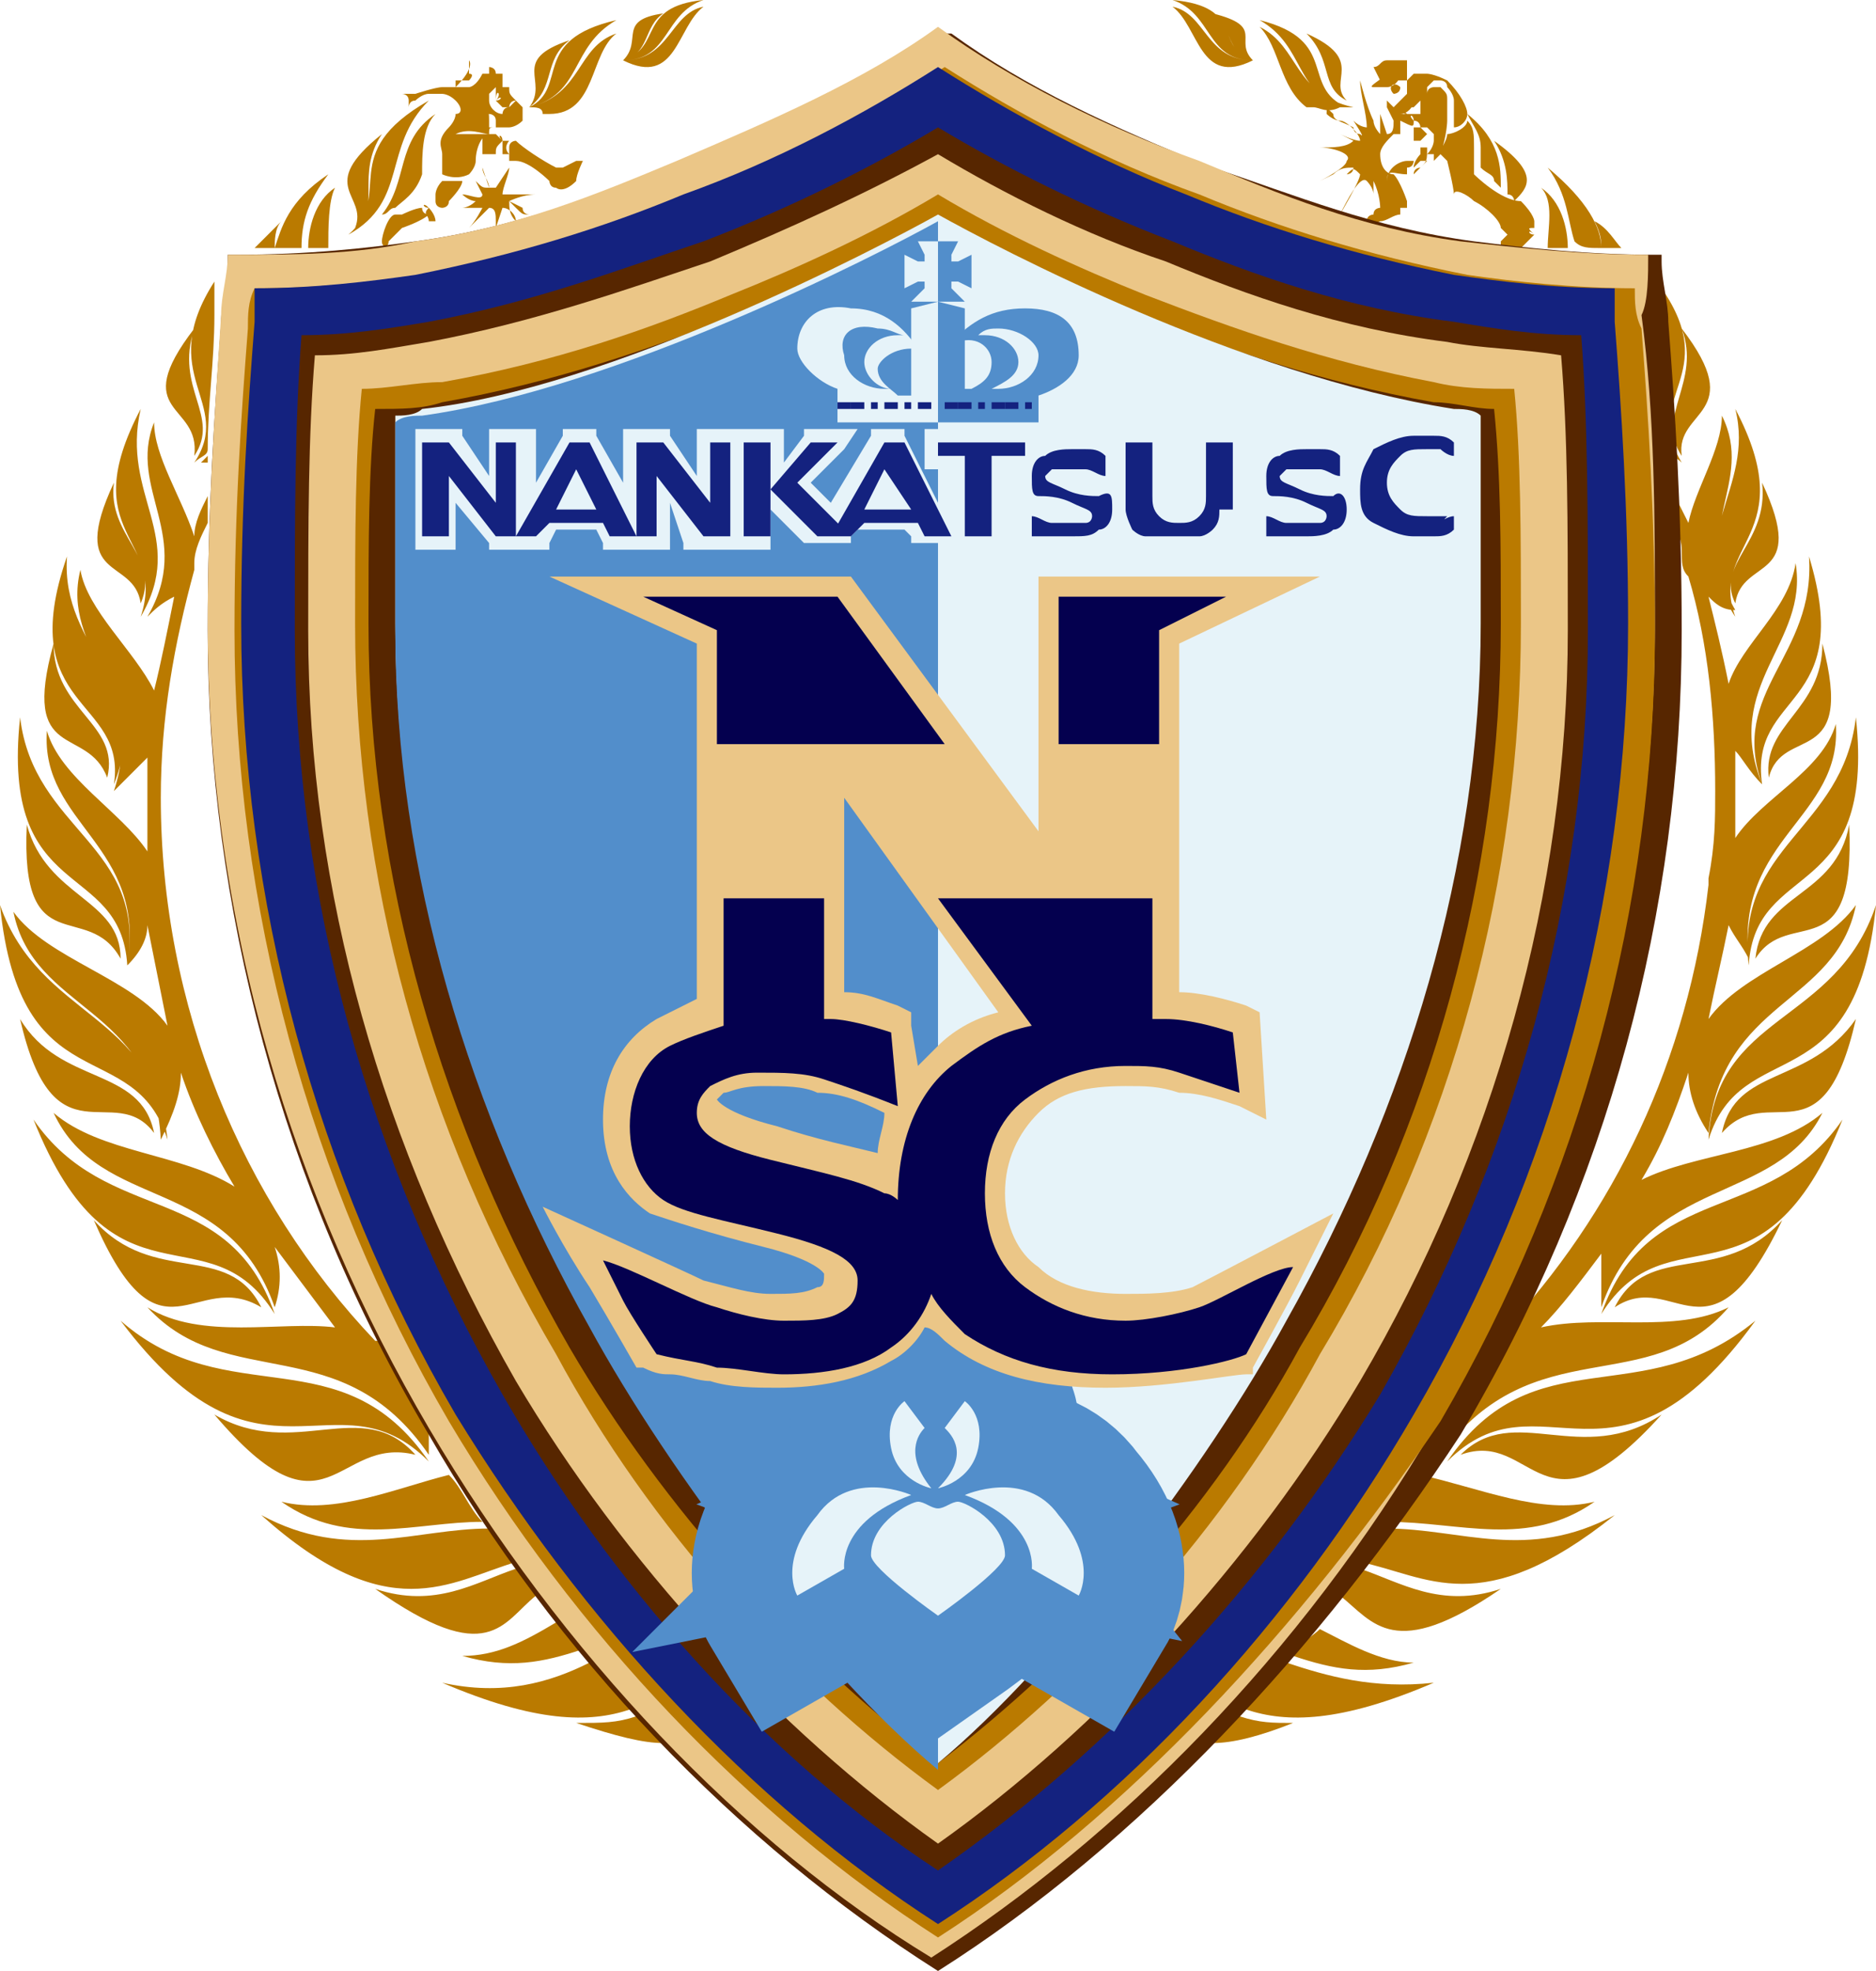 <?xml version="1.0" encoding="utf-8"?>
<!-- Generator: Adobe Illustrator 27.5.0, SVG Export Plug-In . SVG Version: 6.00 Build 0)  -->
<svg version="1.1" id="レイヤー_1" xmlns="http://www.w3.org/2000/svg" xmlns:xlink="http://www.w3.org/1999/xlink" x="0px"
	 y="0px" viewBox="0 0 28 29.4" style="enable-background:new 0 0 28 29.4;" xml:space="preserve">
<style type="text/css">
	.st0{fill:#BA7A00;}
	.st1{fill-rule:evenodd;clip-rule:evenodd;fill:#572600;}
	.st2{fill-rule:evenodd;clip-rule:evenodd;fill:#EBC687;}
	.st3{fill-rule:evenodd;clip-rule:evenodd;fill:#BA7A00;}
	.st4{fill-rule:evenodd;clip-rule:evenodd;fill:#14227F;}
	.st5{fill-rule:evenodd;clip-rule:evenodd;fill:#E6F3F9;}
	.st6{fill-rule:evenodd;clip-rule:evenodd;fill:#528ECB;}
	.st7{fill:#528ECB;stroke:#528ECB;stroke-width:3;}
	.st8{fill:#E6F3F9;}
	.st9{fill:#EBC687;}
	.st10{fill:#04004F;}
	.st11{fill:none;}
	.st12{fill:#14227F;}
</style>
<g>
	<path class="st0" d="M19.3,24.7c0.6,0.2,1.1,0.3,1.8,0.1c-0.5,0-1-0.3-1.4-0.5C19.6,24.4,19.4,24.5,19.3,24.7z M22.1,2.5
		C22.1,2.5,22.1,2.5,22.1,2.5c0.1,0.1,0.2,0.1,0.2,0.2c0,0,0.1,0.1,0.1,0.1c0-0.3,0-0.7-0.5-1.1C22,1.9,22.1,2,22.1,2.2
		C22.1,2.3,22.1,2.4,22.1,2.5z M23.9,3.7c0-0.3-0.2-0.7-0.8-1.2c0.3,0.4,0.3,0.8,0.4,1.1C23.6,3.7,23.7,3.7,23.9,3.7z M22.6,3
		C22.7,3,22.7,3,22.6,3c0.2-0.2,0.4-0.4-0.3-0.9c0.2,0.3,0.2,0.6,0.2,0.8C22.6,2.9,22.6,3,22.6,3z M24.9,6.7c0,0.1,0.1,0.1,0.2,0.2
		c-0.6-1,0.6-1.3-0.3-2.6c0,0.2,0,0.3,0,0.5C24.8,5.4,24.9,6,24.9,6.7z M23.8,22.4c-0.8,0.2-1.7-0.2-2.6-0.4
		c-0.1,0.2-0.3,0.5-0.5,0.7C21.8,22.7,22.8,23.1,23.8,22.4z M25.1,6.8c-0.1-0.7,1-0.6,0-1.9C25.4,5.7,24.7,6.2,25.1,6.8z M24.2,3.7
		c-0.1-0.1-0.2-0.3-0.4-0.4c0.1,0.2,0.1,0.3,0.1,0.4C24,3.7,24.1,3.7,24.2,3.7z M23.1,3.7c0.1,0,0.2,0,0.3,0c0-0.3-0.1-0.7-0.4-0.9
		C23.2,3,23.1,3.4,23.1,3.7z M9.3,0.9C10,0.9,9.9,0.2,10.5,0C9.5,0.1,9.9,0.7,9.3,0.9z M8.5,0.6c-0.9,0.3-0.3,0.6-0.6,1
		C8.3,1.3,8.1,0.9,8.5,0.6z M20.1,1.5c-0.3-0.3,0.3-0.6-0.6-1C19.9,0.9,19.7,1.3,20.1,1.5z M9.2,0.3c-1.3,0.3-0.7,1-1.3,1.3
		C8.7,1.4,8.5,0.7,9.2,0.3z M18.7,0.9c-0.6-0.2-0.1-0.8-1.2-0.9C18.1,0.2,18,0.9,18.7,0.9z M20.1,1.6c-0.7-0.3-0.1-1-1.3-1.3
		C19.5,0.7,19.3,1.4,20.1,1.6z M18.7,0.9c-0.3-0.3,0.2-0.5-0.6-0.7C18.4,0.4,18.3,0.8,18.7,0.9z M9.9,0.2C9.2,0.3,9.6,0.6,9.3,0.9
		C9.7,0.8,9.6,0.4,9.9,0.2z M25.9,9C26,8.3,27,8.7,26.3,7.2C26.4,8.1,25.6,8.4,25.9,9z M26.4,11.6c0.2-0.8,1.3-0.1,0.8-2
		C27.2,10.6,26.3,10.8,26.4,11.6z M26.3,11.7c-0.2-1.4,1.4-1.1,0.7-3.4C27.1,9.8,25.8,10.3,26.3,11.7z M6.9,24.7
		c0.7,0.2,1.2,0.1,1.8-0.1c-0.1-0.1-0.2-0.3-0.4-0.4C7.8,24.5,7.4,24.7,6.9,24.7z M26.2,14.3c0.5-0.8,1.5,0.2,1.4-2
		C27.4,13.4,26.3,13.3,26.2,14.3z M25.8,19.5c-0.8,0.4-1.9,0.1-2.8,0.3c0.3-0.3,0.6-0.7,0.9-1.1c0,0.2,0,0.5,0,0.8
		c0.7-2,2.6-1.5,3.3-2.9c-0.7,0.6-1.9,0.6-2.7,1c0.3-0.5,0.5-1,0.7-1.6c0,0.3,0.1,0.6,0.3,0.9c0.2-2,1.9-1.9,2.2-3.4
		c-0.5,0.7-1.7,1-2.2,1.7c0.1-0.5,0.2-0.9,0.3-1.4c0.1,0.2,0.2,0.3,0.3,0.5c-0.2-1.8,1.4-2.1,1.3-3.5c-0.2,0.7-1.1,1.1-1.5,1.7
		c0-0.2,0-0.4,0-0.6c0-0.2,0-0.5,0-0.7c0.1,0.1,0.2,0.3,0.4,0.5c-0.6-1.5,0.7-2.1,0.5-3.3c-0.1,0.7-0.8,1.2-1,1.8
		c-0.1-0.5-0.2-0.9-0.3-1.3c0.1,0.1,0.2,0.2,0.4,0.2c-0.7-1.2,0.3-1.9-0.2-2.9c0,0.5-0.4,1.1-0.5,1.6c-0.1-0.2-0.2-0.4-0.3-0.6
		c0,0.1,0,0.3,0,0.4C25,7.9,25.1,8,25.1,8.2c0,0.2,0,0.3,0.1,0.4c0.3,1,0.4,2.1,0.4,3.2c0,0.4,0,0.8-0.1,1.3c0,0,0,0.1,0,0.1
		c-0.3,2.6-1.4,4.9-3.1,6.7c-0.1,0-0.1,0.1-0.2,0.1c-0.2,0.4-0.5,0.9-0.7,1.3c0,0,0,0.1,0,0.1c0,0.1,0,0.2,0,0.3
		C22.9,19.8,24.6,20.9,25.8,19.5z M26.1,14.4c0.1-1.6,1.9-0.9,1.6-3.7C27.5,12.4,25.9,12.6,26.1,14.4z M25.5,17
		c0.5-1.6,2.2-0.5,2.5-3.5C27.4,15.3,25.6,15.1,25.5,17z M25.9,9.2c-0.4-1.1,1-1.2,0-3.1C26.2,7.3,25.1,8,25.9,9.2z M18.7,0.9
		C18,0.9,18,0.2,17.5,0.1C17.9,0.4,17.9,1.3,18.7,0.9z M25,6.9c-0.1-0.1-0.1-0.1-0.1-0.2c0,0,0,0.1,0,0.1C24.9,6.9,25,6.9,25,6.9z
		 M4.2,22.4c1,0.7,2,0.3,3,0.3c-0.2-0.2-0.3-0.5-0.5-0.7C5.9,22.2,5,22.6,4.2,22.4z M9.3,0.9c0.8,0.4,0.8-0.5,1.2-0.8
		C10,0.2,10,0.9,9.3,0.9z M7.9,1.6c0.1,0,0.2,0,0.2,0.1c0,0,0,0,0,0c0,0,0,0,0.1,0c0,0,0,0,0,0c0,0,0,0,0,0c0.7,0,0.6-0.9,1-1.2
		C8.6,0.7,8.7,1.4,7.9,1.6z M18.8,0.4c0.3,0.3,0.3,0.9,0.7,1.2c0,0,0,0,0.1,0c0.1,0,0.2,0.1,0.4,0c0,0,0,0,0,0c0,0,0,0,0,0
		c0,0,0,0,0.1,0c0,0,0,0,0,0c0,0,0.1,0,0.1,0C19.3,1.4,19.4,0.7,18.8,0.4z M3.1,6.8C3.1,6.8,3,6.9,3,6.9c0,0,0.1,0,0.1,0
		C3.1,6.9,3.1,6.8,3.1,6.8z M2.1,9.2c0.7-1.2-0.3-1.8,0-3.1C1.1,8,2.5,8,2.1,9.2z M8.6,25.7C9.2,25.9,9.6,26,9.9,26
		c-0.1-0.1-0.3-0.3-0.4-0.4C9.2,25.7,9,25.7,8.6,25.7z M8.8,24.8c-0.6,0.3-1.3,0.5-2.2,0.3c1.4,0.6,2.2,0.6,2.8,0.4
		C9.2,25.2,9,25,8.8,24.8z M18.5,25.6c-0.1,0.1-0.3,0.3-0.4,0.4c0.3,0,0.7-0.1,1.2-0.3C19,25.7,18.8,25.7,18.5,25.6z M8,23.8
		c-0.1-0.1-0.2-0.3-0.3-0.4c-0.6,0.2-1.2,0.6-2.1,0.3C7.3,24.9,7.5,24.2,8,23.8z M19.2,24.8c-0.2,0.2-0.4,0.4-0.6,0.7
		c0.6,0.2,1.4,0.2,2.8-0.4C20.5,25.2,19.8,25,19.2,24.8z M6.4,21.8c-1.3-1.9-3-0.7-4.6-2.1C3.9,22.5,5,20.4,6.4,21.8z M7.7,23.3
		c-0.1-0.2-0.2-0.3-0.4-0.5c-1.1,0-2.1,0.5-3.4-0.2C5.8,24.3,6.7,23.6,7.7,23.3z M6.2,21.7c-0.8-0.9-1.8,0.1-3-0.6
		C4.9,23.1,5,21.4,6.2,21.7z M25.7,16.9c0.7-0.8,1.5,0.5,2-1.7C27,16.2,25.9,15.9,25.7,16.9z M24.1,19.5c0.9-0.6,1.4,1,2.5-1.3
		C25.7,19.2,24.6,18.5,24.1,19.5z M23.9,19.6c1-1.6,2.4,0.1,3.6-2.9C26.4,18.3,24.6,17.6,23.9,19.6z M20.3,23.4
		c-0.1,0.1-0.2,0.3-0.3,0.4c0.5,0.4,0.8,1,2.4-0.1C21.5,24,20.9,23.6,20.3,23.4z M3.9,19.5c-0.5-1-1.6-0.3-2.5-1.3
		C2.4,20.5,2.9,18.9,3.9,19.5z M5.7,3.2c0.1,0,0.1-0.1,0.2-0.1c0,0,0,0,0,0c0,0,0,0,0,0C6,3,6.2,2.9,6.3,2.6l0,0
		c0-0.3,0-0.7,0.2-0.9C5.9,2.1,6.1,2.7,5.7,3.2z M21.8,21.7c1.1-0.4,1.2,1.4,3-0.6C23.6,21.9,22.6,20.9,21.8,21.7z M21.6,21.8
		c1.4-1.4,2.5,0.8,4.6-2.1C24.5,21.1,22.9,19.9,21.6,21.8z M20.7,22.8c-0.1,0.2-0.2,0.3-0.4,0.5c1,0.2,1.8,0.9,3.8-0.7
		C22.8,23.3,21.8,22.8,20.7,22.8z M4.2,3.3C4,3.5,3.9,3.6,3.8,3.7c0.1,0,0.2,0,0.3,0C4.1,3.6,4.1,3.4,4.2,3.3z M2.9,6.9
		C3,6.8,3.1,6.8,3.1,6.7c0-0.7,0.1-1.3,0.1-2c0-0.2,0-0.3,0-0.5C2.3,5.6,3.5,6,2.9,6.9z M2.1,9c0.3-0.7-0.5-1-0.4-1.8
		C1,8.7,2,8.3,2.1,9z M2.9,6.8c0.4-0.6-0.3-1,0-1.9C1.9,6.2,3,6,2.9,6.8z M4.1,19.6c-0.7-2-2.5-1.3-3.6-2.9
		C1.7,19.7,3.1,18,4.1,19.6z M4.6,3.7c0.1,0,0.2,0,0.3,0c0-0.3,0-0.7,0.1-0.9C4.7,3,4.6,3.4,4.6,3.7z M5.2,3.5
		c0.9-0.5,0.5-1.3,1.2-2C5,2.3,5.9,2.9,5.2,3.5z M5.3,3.4c0.4-0.3,0-0.8,0.4-1.4C4.7,2.8,5.5,2.9,5.3,3.4z M4.5,3.7
		c0-0.4,0.1-0.7,0.4-1.1C4.3,3,4.2,3.4,4.1,3.7C4.3,3.7,4.4,3.7,4.5,3.7z M2.5,17c-0.2-1.9-1.9-1.8-2.5-3.5C0.3,16.5,2,15.4,2.5,17z
		 M2.3,16.9c-0.2-1-1.4-0.7-2-1.7C0.8,17.4,1.7,16.1,2.3,16.9z M1.9,14.4c0.3-1.8-1.4-2-1.6-3.7C0,13.5,1.8,12.8,1.9,14.4z
		 M1.8,14.3c0-0.9-1.1-0.9-1.4-2C0.3,14.4,1.3,13.4,1.8,14.3z M1.7,11.7c0.6-1.5-0.8-2-0.7-3.4C0.2,10.6,1.9,10.4,1.7,11.7z
		 M1.6,11.6c0.2-0.8-0.8-1-0.8-2C0.3,11.4,1.3,10.8,1.6,11.6z M1.9,14.4c0.2-0.2,0.3-0.4,0.3-0.6c0.1,0.5,0.2,1,0.3,1.5
		c-0.5-0.7-1.8-1-2.3-1.7c0.3,1.5,2.1,1.4,2.2,3.4c0.2-0.4,0.3-0.7,0.3-1c0.2,0.6,0.5,1.2,0.8,1.7c-0.8-0.5-2-0.5-2.7-1.1
		c0.7,1.5,2.6,0.9,3.3,2.9c0.1-0.3,0.1-0.6,0-0.9c0.3,0.4,0.6,0.8,0.9,1.2C4.2,19.7,3,20,2.2,19.5c1.2,1.3,2.9,0.3,4.2,2.2
		c0-0.1,0-0.2,0-0.3c0,0,0-0.1,0-0.1c-0.2-0.4-0.5-0.8-0.7-1.3c0,0-0.1,0-0.1,0c-2-2.1-3.2-5-3.2-8.1c0-1.2,0.2-2.3,0.5-3.4
		c0,0,0-0.1,0-0.1C2.9,8.2,3,8,3.1,7.8c0-0.1,0-0.3,0-0.4C3,7.6,2.9,7.8,2.9,8C2.7,7.4,2.3,6.8,2.3,6.3C1.9,7.3,2.9,8,2.2,9.2
		C2.3,9.1,2.4,9,2.6,8.9c-0.1,0.5-0.2,1-0.3,1.4C2,9.7,1.3,9.1,1.2,8.5c-0.3,1.2,1,1.8,0.5,3.3c0.2-0.2,0.4-0.4,0.5-0.5
		c0,0.3,0,0.5,0,0.8c0,0.2,0,0.4,0,0.6c-0.4-0.6-1.3-1.1-1.5-1.8C0.6,12.3,2.2,12.6,1.9,14.4z"/>
	<path class="st0" d="M7.3,2C7.3,2,7.3,2,7.3,2C7.3,2,7.3,2,7.3,2C7.3,2,7.3,2,7.3,2C7.2,2,7,2,6.8,2c0,0,0,0,0,0c0,0,0,0,0,0
		C7,1.9,7.2,2,7.3,2c0-0.1,0-0.1,0.1-0.1c0,0-0.1,0-0.1,0c0,0,0,0,0,0c0,0,0,0,0,0c0,0-0.1,0-0.1-0.1c0,0,0-0.1,0-0.1c0,0,0,0,0,0
		c0,0,0,0,0,0c0,0,0,0,0,0c0,0,0,0,0.1,0c0,0,0,0,0,0c0,0,0.1,0,0.1,0.1c0,0,0,0,0,0.1c0,0,0,0,0,0c0,0,0.1,0,0.1,0c0,0,0,0,0,0
		c0,0,0,0,0.1-0.1c0,0,0.1-0.1,0.1-0.1c0,0,0,0,0,0c0,0,0.1,0,0.1,0c0,0,0-0.1,0-0.1c0,0-0.1-0.1-0.1-0.1c0,0-0.1,0.1-0.1,0.1
		c-0.1,0-0.1,0.1-0.1,0.1c0,0,0,0,0,0c-0.1,0-0.2-0.1-0.2-0.2c0,0,0,0,0,0c0,0,0,0,0,0c0,0,0-0.1,0-0.1c0,0,0,0,0,0c0,0,0,0,0,0
		c0,0,0,0,0,0c0,0,0,0,0,0c0,0,0,0,0,0c0,0,0,0,0.1-0.1c0,0,0,0,0,0c0,0,0,0,0,0c0,0,0,0,0,0c0,0,0,0,0,0c0,0,0,0,0,0c0,0,0,0,0,0
		c0,0,0,0,0,0c0,0,0,0,0,0c0,0,0,0,0,0c0,0,0,0,0,0c0,0,0,0,0,0c0,0,0,0,0,0c0,0,0,0,0,0c0,0,0,0,0,0c0,0,0,0,0,0.1c0,0,0,0,0,0
		c0,0,0,0,0,0c0,0,0,0,0,0c0,0,0,0,0,0c0,0,0,0,0,0c0,0,0,0,0,0c0,0,0,0,0,0c0,0,0,0,0,0c0,0,0,0,0,0c0,0,0,0,0,0c0,0,0,0,0,0
		c0,0,0,0,0,0c0,0,0,0,0,0c0-0.1,0-0.1,0-0.1c0,0,0.1,0,0.1,0c0,0,0-0.1,0-0.1c0,0,0.1,0,0.1,0c0,0-0.1,0-0.1,0c0,0,0-0.1,0-0.1
		c0,0-0.1,0-0.1,0c0-0.1-0.1-0.1-0.1-0.1c0,0,0,0.1,0,0.1s0,0-0.1,0c-0.1,0-0.2,0-0.2,0c0.1,0,0,0.1,0,0.1c0,0-0.1,0-0.1,0
		c0,0,0.1,0.1,0,0c0,0-0.1,0-0.1,0c0,0,0,0.1,0,0.1C7.1,1,7,0.9,7,0.9C7,1,7,1.1,7,1.1s0,0,0,0C7,1,7,1,7,1c0,0,0,0,0,0.1
		c0,0,0,0,0,0c0,0,0,0,0,0c0,0,0,0,0,0c0,0,0,0,0,0c0,0,0,0,0,0c0,0,0,0,0,0c0,0,0,0,0,0c0,0,0,0,0,0c0,0,0,0,0.1,0c0,0,0,0,0,0
		c0,0,0,0,0,0c0,0,0,0,0,0c0,0,0,0,0,0c0,0,0,0,0.1,0c0,0,0,0,0,0c0,0,0,0,0,0c0,0,0,0,0,0C7.1,1.3,7,1.3,7,1.3c0,0,0,0,0,0
		c0,0,0,0,0,0c0,0,0,0,0,0c0,0,0,0,0,0c0,0,0,0,0,0c0,0,0,0,0,0c0,0,0,0,0,0c0,0,0,0,0,0c0,0,0,0,0,0c0,0,0,0,0,0c0,0,0,0,0,0
		c-0.1,0-0.3,0-0.3,0c0,0,0,0,0,0c0,0,0,0-0.1,0c-0.1,0-0.4,0.1-0.4,0.1c0,0-0.1,0-0.1,0c0,0-0.1,0-0.1,0c0,0,0,0,0,0
		c0,0,0.1,0,0.1,0.1c0,0,0,0.1,0,0.1c0,0,0,0,0,0c0,0,0-0.1,0.1-0.1c0,0,0.1-0.1,0.2-0.1c0.1,0,0.1,0,0.1,0c0,0,0,0,0,0
		c0,0,0,0,0.1,0c0,0,0.1,0,0.2,0.1c0.1,0.1,0.1,0.2,0,0.2c0,0.1-0.1,0.2-0.1,0.2C6.5,2.1,6.6,2.2,6.6,2.3C6.7,2.4,6.9,2.4,7,2.4
		c0.1,0,0.1,0,0.1,0c0,0,0,0,0,0C7.1,2.2,7.2,2,7.3,2z M6.6,2.3c0,0.1,0,0.3,0,0.3c0,0,0.2,0.1,0.4,0c0,0,0,0,0,0
		c0,0,0.1-0.1,0.1-0.2c0,0,0-0.1,0-0.1c0,0,0,0-0.1,0C6.9,2.4,6.8,2.4,6.6,2.3z M7.6,1.3C7.6,1.3,7.6,1.3,7.6,1.3
		C7.6,1.3,7.6,1.3,7.6,1.3C7.6,1.3,7.6,1.3,7.6,1.3C7.6,1.3,7.6,1.3,7.6,1.3C7.6,1.3,7.6,1.3,7.6,1.3C7.6,1.3,7.5,1.3,7.6,1.3
		C7.5,1.3,7.5,1.3,7.6,1.3C7.5,1.3,7.5,1.3,7.6,1.3C7.5,1.3,7.5,1.3,7.6,1.3c-0.1,0-0.1,0-0.1,0c0,0,0,0,0,0c0,0,0,0,0,0
		c0,0,0,0,0,0c0,0,0,0,0,0c0,0,0,0,0,0c0,0,0,0,0,0c0,0,0,0-0.1,0c0,0,0,0,0,0c0,0,0,0,0,0c0,0,0,0,0,0c0,0,0,0,0,0c0,0,0,0,0,0
		c0,0,0,0,0,0c0,0,0,0,0,0c0,0,0,0,0,0.1c0,0,0,0,0,0l0,0l0,0c0,0,0,0,0,0c0,0,0,0,0,0c0,0,0,0,0,0c0,0,0,0,0,0c0,0,0,0,0,0
		c0,0,0,0,0,0c0,0,0,0,0,0c0,0,0,0,0,0.1c0,0,0,0,0,0c0,0,0,0,0,0c0,0,0,0,0,0c0,0,0,0,0,0c0,0,0,0,0,0c0,0,0,0,0,0
		c0,0,0.1,0.1,0.1,0.1c0,0,0,0,0,0c0,0,0,0,0,0c0,0,0,0,0.1,0c0,0,0-0.1,0.1-0.1C7.6,1.4,7.6,1.4,7.6,1.3L7.6,1.3
		C7.6,1.4,7.6,1.3,7.6,1.3C7.6,1.3,7.6,1.3,7.6,1.3z M7.4,1.5C7.4,1.5,7.3,1.5,7.4,1.5C7.4,1.3,7.5,1.4,7.4,1.5
		C7.5,1.4,7.5,1.5,7.4,1.5z M6.5,2.9C6.5,2.9,6.5,2.9,6.5,2.9c0,0,0,0.1,0,0.1c0,0.1,0.1,0.1,0.1,0.1l0,0c0,0,0.1,0,0.1-0.1
		C6.7,3,6.9,2.8,6.9,2.7c-0.2,0-0.3,0-0.3,0C6.5,2.8,6.5,2.9,6.5,2.9z M6.4,3.1c0,0,0-0.1,0-0.1C6.4,3,6.4,3,6.4,3.1
		C6.4,3,6.4,3,6.4,3.1C6.3,3,6.3,3.1,6.4,3.1C6.3,3.1,6.3,3.1,6.4,3.1c-0.1,0.1,0,0.1,0,0.2c0,0,0,0,0,0c0,0,0,0,0,0
		c0,0,0.1,0,0.1,0C6.5,3.2,6.4,3.1,6.4,3.1z M7.6,2.1C7.6,2.1,7.6,2.1,7.6,2.1C7.6,2.1,7.6,2.1,7.6,2.1c-0.1,0-0.1,0-0.1,0
		c0,0,0,0.1,0,0.1c0,0,0,0,0,0.1c0,0,0,0,0.1,0c0,0,0,0,0,0C7.5,2.2,7.6,2.1,7.6,2.1z M8.7,2.4c0,0-0.1,0-0.1,0c0,0-0.2,0.1-0.2,0.1
		s0,0-0.1,0C8.1,2.4,7.8,2.2,7.7,2.1c0,0,0,0,0,0c0,0,0,0,0,0c0,0-0.1,0-0.1,0.1c0,0,0,0.1,0,0.1c0,0,0,0,0,0.1c0,0,0,0,0.1,0
		c0.2,0,0.5,0.3,0.5,0.3s0,0.1,0.1,0.1c0,0,0.1,0.1,0.3-0.1C8.6,2.6,8.7,2.4,8.7,2.4z M6.3,3.1C6.3,3.1,6.3,3.1,6.3,3.1
		C6.2,3.1,6,3.2,6,3.2s0,0-0.1,0c-0.1,0-0.2,0.3-0.2,0.4c0,0.1,0.1,0.1,0.1,0c0,0,0.1-0.1,0.2-0.2C6,3.4,6.3,3.3,6.4,3.2
		C6.4,3.2,6.3,3.2,6.3,3.1C6.3,3.1,6.3,3.1,6.3,3.1z M7.6,1.9c0,0,0.1,0,0.2-0.1c0,0,0-0.1,0-0.1c0,0-0.1-0.1-0.1-0.1c0,0,0,0,0,0
		c0,0-0.1,0-0.1,0.1c0,0,0,0.1-0.1,0.1c0,0,0,0,0,0c0,0-0.1,0-0.1,0c0,0,0,0,0,0c0,0,0,0,0,0c0,0,0,0,0,0.1c0,0,0,0,0,0
		c0,0,0,0,0.1,0C7.4,1.9,7.5,1.9,7.6,1.9z M7.5,2.1C7.5,2.1,7.5,2.1,7.5,2.1C7.5,2,7.4,2,7.5,2.1L7.5,2.1C7.4,2,7.4,2,7.4,2
		c0,0,0,0-0.1,0c-0.1,0-0.1,0-0.1,0.1c0,0,0,0.1,0,0.2c0,0,0,0,0,0c0,0,0,0,0,0c0,0,0,0,0,0s0.1,0,0.2,0c0,0,0,0,0,0
		C7.4,2.2,7.4,2.2,7.5,2.1z M7.2,1.6C7.2,1.6,7.2,1.6,7.2,1.6C7.2,1.6,7.2,1.6,7.2,1.6C7.2,1.6,7.2,1.6,7.2,1.6
		C7.1,1.6,7.1,1.6,7.2,1.6C7.1,1.7,7.1,1.7,7.1,1.7c0,0,0,0.1,0,0.1c0,0,0,0.1,0.1,0.1c0,0,0,0,0,0c0,0,0,0,0.1,0c0,0,0,0,0,0
		c0,0,0,0,0,0c0,0,0,0,0-0.1c0,0,0,0,0,0C7.3,1.7,7.3,1.6,7.2,1.6C7.3,1.6,7.2,1.6,7.2,1.6L7.2,1.6L7.2,1.6z M7.7,2.9
		c0.1,0,0.3,0,0.3,0C7.8,2.9,7.6,3,7.6,3c0,0,0,0,0.1,0.1c0.1,0.1,0.1,0.1,0.2,0.1c0.1,0,0,0,0,0c0,0-0.1,0-0.1-0.1
		c0,0-0.2-0.1-0.2-0.1c0,0.1,0,0.2,0.1,0.3c0,0.1,0,0.1,0,0c0-0.1-0.1-0.2-0.2-0.2c0,0-0.1,0.3-0.1,0.3s0,0,0-0.1
		c0-0.1,0-0.2-0.1-0.2c0,0-0.3,0.3-0.3,0.3c0.1-0.1,0.2-0.3,0.2-0.3c0,0-0.1,0-0.2,0c-0.1,0-0.2,0-0.1,0c0,0,0.1,0,0.2-0.1
		C7.1,3,7.1,3,7.1,3C7,3,6.9,2.9,6.9,2.9c0.1,0,0.3,0.1,0.3,0c0,0-0.1-0.2-0.1-0.2c0.1,0.1,0.1,0.1,0.2,0.1c0,0-0.1-0.3-0.1-0.3
		c0,0.1,0.1,0.2,0.1,0.3c0,0,0.1,0,0.1,0c0,0,0.2-0.3,0.2-0.3c0,0,0,0,0,0C7.6,2.6,7.5,2.8,7.5,2.9C7.5,2.9,7.6,2.9,7.7,2.9z"/>
	<path class="st0" d="M20.6,1.2C20.6,1.2,20.6,1.2,20.6,1.2c0,0,0.1,0,0.1,0c0,0,0.1,0,0.1,0c0,0,0.1,0,0.1,0c0,0,0,0,0.1,0
		C21,1.1,21,1,21,1c0,0,0-0.1,0-0.1c0,0-0.2,0-0.3,0c-0.1,0-0.1,0.1-0.2,0.1c0,0,0,0,0,0L20.6,1.2z M21.1,1.8
		C21,1.8,21,1.8,21.1,1.8C21,1.7,21,1.7,21.1,1.8C21,1.7,21,1.7,21,1.7c0,0-0.1-0.1-0.1-0.1v0c0,0,0,0,0,0c0,0,0,0,0,0
		c0,0,0,0.1,0.1,0.1C21,1.7,21,1.7,21.1,1.8C21,1.7,21.1,1.7,21.1,1.8c0.1,0,0.1,0.1,0.1,0.1c0,0,0,0,0.1,0c0,0,0.1,0.1,0.1,0.1
		c0,0,0,0,0-0.1c0,0,0,0,0-0.1c0-0.1-0.1-0.1-0.1-0.2c0,0,0-0.1,0-0.1c0,0,0,0,0-0.1c0,0,0-0.1,0-0.1c0,0,0.1-0.1,0.1-0.1
		c0,0,0,0,0.1,0c0,0,0.1,0,0.1,0.1c0,0,0.1,0.1,0.1,0.2c0,0.1,0,0.2,0,0.2c0,0,0,0.1,0,0.2c0.1,0,0.2-0.1,0.2-0.2c0,0,0,0,0,0
		c0-0.1-0.1-0.3-0.3-0.5c-0.2-0.1-0.3-0.1-0.3-0.1c0,0,0,0-0.1,0c0,0,0,0,0.1,0c0,0,0,0-0.1,0c0,0,0,0,0,0c0,0,0,0-0.1,0
		c0,0,0,0-0.1,0.1c0,0,0,0,0,0c0,0,0,0,0,0c0,0,0,0,0,0.1c0,0,0,0.1,0,0.1c0,0,0,0,0,0c0,0,0,0,0,0c0,0,0,0,0,0c0,0,0,0,0,0
		c0,0,0,0,0,0c0,0,0,0,0,0c0,0,0,0,0,0v0c0,0,0,0,0,0c0,0,0,0,0,0c0,0,0,0,0,0c-0.1,0.1-0.1,0.1-0.2,0.2c0,0,0,0,0,0c0,0,0,0,0,0
		c0,0,0,0,0,0c0,0,0,0,0,0c0,0,0,0,0,0c0,0,0,0.1,0.1,0.1c0.1,0,0.2-0.1,0.2-0.2l0,0c0,0,0,0,0,0c0,0,0,0,0,0c0,0,0,0.1-0.1,0.1
		c0,0,0,0,0,0c0,0,0,0,0,0c0,0,0,0,0,0c0,0,0,0,0.1,0c0,0,0,0,0,0c0,0,0,0,0,0c0,0,0.1-0.1,0.1-0.1c0,0,0,0,0-0.1c0,0,0,0,0,0
		c0,0,0,0,0,0c0,0,0,0,0,0c0,0.1,0,0.1,0,0.2c0,0,0,0,0,0.1c0,0,0,0,0,0c0,0,0,0,0,0c0,0,0,0-0.1,0c0,0,0,0-0.1,0c0,0,0,0,0,0
		c0,0,0,0-0.1,0c0,0,0,0,0,0c0,0,0,0,0,0c0,0,0,0,0,0c0,0,0,0,0,0c0,0,0,0,0,0c0,0,0,0,0,0c0,0,0-0.1,0-0.1c0,0-0.1,0-0.1,0
		c0,0,0,0,0,0c0,0,0,0,0,0c0,0,0,0-0.1-0.1c0,0,0,0,0,0s0,0.1,0,0.1c0,0,0.1,0.2,0.1,0.2c0,0,0,0,0,0C20.8,1.9,20.8,2,20.7,2
		c0,0-0.1-0.3-0.1-0.3c0,0,0,0.3,0,0.3c0,0-0.1-0.1-0.1-0.2c-0.1-0.2-0.2-0.6-0.2-0.6c0,0.2,0.1,0.5,0.1,0.7c0,0-0.1,0-0.2-0.1
		c0,0,0.2,0.3,0.1,0.2c0,0,0,0,0,0c0,0-0.1,0-0.1-0.1c-0.2-0.1-0.3-0.1-0.3-0.2c-0.1-0.1-0.1-0.1-0.1,0c0,0,0.1,0.1,0.2,0.1
		c0.1,0,0.3,0.2,0.3,0.3C20.2,2.1,20,2,20,2s0.2,0.1,0.2,0.1c-0.1,0.1-0.3,0.1-0.5,0.1c-0.1,0-0.1,0,0,0c0.2,0,0.5,0.1,0.4,0.2
		c0,0.1-0.4,0.3-0.4,0.3s0,0,0.2-0.1c0.1-0.1,0.2-0.1,0.3-0.1c0,0.1-0.1,0.1-0.1,0.1c0.1-0.1,0.1-0.1,0.2,0c0,0.1-0.3,0.6-0.3,0.6
		c0.1-0.2,0.3-0.6,0.4-0.5c0,0,0.1,0.1,0.1,0.2c0-0.1,0-0.1,0-0.2c0,0,0,0,0,0c0.1,0.2,0.1,0.4,0.1,0.4c0,0,0,0,0,0s-0.1,0-0.1,0.1
		c0,0-0.1,0-0.1,0.1c0,0,0,0.1,0.2,0c0.1,0,0.2-0.1,0.3-0.1c0,0,0-0.1,0-0.1c0,0,0.1,0,0.1,0c0,0,0,0,0-0.1c0,0,0,0,0,0
		c0,0-0.1-0.3-0.2-0.4c-0.1,0-0.2-0.1-0.2-0.3c0-0.1,0.1-0.2,0.2-0.3c0,0,0,0,0,0c0,0,0,0,0,0c0,0,0,0,0,0c0,0,0,0,0,0c0,0,0,0,0,0
		c0,0,0,0,0,0l0,0c0,0,0,0,0-0.1c0,0,0,0,0,0c0,0,0,0,0,0c0,0,0-0.1,0-0.2c0,0,0,0.1,0,0.1c0,0,0,0,0,0c0,0,0,0,0,0.1c0,0,0,0,0,0.1
		c0,0,0,0,0,0c0,0,0,0,0,0c0,0,0,0,0,0c0,0,0.1,0,0.1,0c0-0.1,0-0.2,0-0.2C21.1,1.9,21.1,1.9,21.1,1.8C21.1,1.8,21.1,1.8,21.1,1.8z
		 M20.8,1.4C20.8,1.4,20.8,1.3,20.8,1.4c-0.1-0.1,0-0.2,0.1-0.1C20.9,1.4,20.8,1.4,20.8,1.4z M20.5,1.3c0,0,0.1,0,0.2,0c0,0,0,0,0,0
		c0.1,0,0.2-0.1,0.2-0.2c0,0,0,0,0,0c0,0-0.1,0-0.1,0c0,0-0.1,0-0.1,0c0,0,0,0,0,0C20.6,1.2,20.4,1.3,20.5,1.3
		C20.4,1.3,20.4,1.3,20.5,1.3z M21.1,1.5C21.1,1.5,21.1,1.5,21.1,1.5C21.1,1.5,21.1,1.5,21.1,1.5c0-0.1,0-0.1,0-0.1c0,0,0,0,0,0
		C21.1,1.4,21.1,1.4,21.1,1.5C21.1,1.4,21.1,1.5,21.1,1.5z M21.3,2C21.3,2,21.2,1.9,21.3,2c-0.1-0.1-0.1-0.1-0.1-0.1c0,0,0,0,0,0
		c0,0,0,0-0.1,0c0,0.1,0,0.1,0,0.2c0,0,0,0,0.1,0c0,0,0,0,0,0c0,0,0,0,0,0v0c0,0,0,0,0,0c0,0,0,0,0,0c0,0,0,0,0,0v0
		C21.2,2.1,21.3,2,21.3,2C21.3,2,21.3,2,21.3,2z M20.9,2.1C20.9,2.1,20.8,2.1,20.9,2.1C20.8,2.1,20.8,2.1,20.9,2.1
		C20.8,2.1,20.8,2.1,20.9,2.1C20.8,2.1,20.9,2.1,20.9,2.1C20.9,2.1,20.9,2.1,20.9,2.1C20.9,2.1,20.9,2.1,20.9,2.1z M21.6,1.5
		c0-0.1,0-0.1-0.1-0.2c0,0-0.1,0-0.1,0c0,0,0,0,0,0c0,0-0.1,0-0.1,0.1c0,0,0,0.1,0,0.1c0,0,0,0,0,0.1c0,0,0,0.1,0,0.1
		c0,0.1,0.1,0.1,0.1,0.2c0,0,0,0,0,0.1c0,0,0,0.1,0,0.1c0,0,0,0.1-0.1,0.2c0,0,0.1,0,0.1,0c0,0,0,0.1,0,0.1c0,0,0,0,0,0
		c0,0,0.1-0.1,0.1-0.1c0.1-0.3,0.1-0.5,0.1-0.5C21.6,1.6,21.6,1.5,21.6,1.5z M22.9,3.5C22.8,3.5,22.8,3.4,22.9,3.5
		c-0.1-0.1-0.1-0.1,0-0.1c0,0,0,0,0,0s0,0,0-0.1c0,0,0-0.1-0.2-0.3C22.4,3,22,2.6,22,2.6c0,0,0-0.3,0-0.4c0-0.2,0-0.3-0.1-0.4
		c0,0.1-0.2,0.2-0.3,0.2c0,0.1-0.1,0.2-0.1,0.3c0,0,0.1,0.1,0.1,0.1c0,0,0.1,0.4,0.1,0.5C21.7,2.8,21.9,2.9,22,3
		c0.2,0.1,0.4,0.3,0.4,0.4c0,0,0.1,0.1,0.1,0.1c0,0,0,0,0,0c0,0-0.1,0.1-0.1,0.1c0,0,0,0.1,0,0.1c0.1,0,0.2,0,0.3,0
		C22.7,3.7,22.8,3.6,22.9,3.5C22.9,3.6,22.9,3.5,22.9,3.5z M21,2.6C21,2.6,21,2.6,21,2.6C21,2.6,21,2.6,21,2.6C21,2.6,21,2.6,21,2.6
		C21,2.5,21,2.5,21,2.6C21,2.5,21,2.5,21,2.6C21,2.5,21,2.5,21,2.6c0-0.1,0-0.1,0-0.1c0.1,0,0.1-0.1,0.1-0.1c0,0,0,0,0,0
		c0,0,0,0,0,0c0,0,0,0,0,0c0,0,0,0,0,0c0,0,0,0,0,0c0,0,0,0,0,0c0,0,0,0,0,0c0,0,0,0,0,0c0,0,0,0,0,0c0,0-0.1,0-0.1,0
		c-0.1,0-0.3,0.1-0.3,0.3C20.7,2.5,20.8,2.6,21,2.6C21,2.6,21,2.6,21,2.6C21,2.6,21,2.6,21,2.6C21,2.6,21,2.6,21,2.6z M21.3,2.2
		C21.3,2.2,21.2,2.2,21.3,2.2C21.2,2.2,21.2,2.2,21.3,2.2C21.2,2.2,21.2,2.2,21.3,2.2c-0.1,0-0.1,0-0.1,0c0,0,0,0-0.1,0c0,0,0,0,0,0
		c0,0,0,0,0,0c0,0,0,0,0,0c0,0,0,0,0,0c0,0,0,0,0,0c0,0,0,0,0,0c0,0,0,0,0.1,0c0,0,0,0,0,0.1c0,0,0,0,0,0c0,0-0.1,0.1-0.1,0.2
		c0,0,0,0,0,0c0,0,0,0,0,0c0,0,0,0,0,0h0c0,0,0,0,0,0c0,0,0,0,0,0c0,0,0,0,0,0c0,0,0,0,0,0c0,0,0.1-0.1,0.1-0.1c0,0,0,0,0,0
		c0,0,0,0,0,0c0,0-0.1,0.1-0.1,0.1c0,0,0,0,0,0c0,0,0,0,0,0c0,0,0,0,0,0c0,0,0,0,0,0c0,0,0,0,0,0c0,0,0,0,0.1-0.1c0,0,0,0,0.1,0l0,0
		c0,0,0,0,0,0c0,0,0,0,0,0c0,0,0,0-0.1,0.1c0,0-0.1,0-0.1,0.1c0,0,0,0,0,0c0,0,0,0,0,0c0,0,0,0,0,0c0,0,0.1-0.1,0.1-0.1c0,0,0,0,0,0
		l0,0c0,0,0,0,0,0C21.3,2.4,21.3,2.4,21.3,2.2C21.3,2.3,21.3,2.2,21.3,2.2z"/>
	<path class="st1" d="M14,29.4L14,29.4c-3-1.9-5.7-4.7-7.6-8c-2.2-3.7-3.3-7.9-3.3-12c0-1.8,0.1-3.2,0.2-4.6c0-0.3,0.1-0.6,0.1-0.9
		l0-0.1l0.1,0c1.1,0,2-0.1,2.7-0.2c1.5-0.2,2.7-0.7,3.9-1.1c1.4-0.5,2.8-1.2,3.9-2l0.1,0l0.1,0c1.1,0.8,2.4,1.4,3.9,2
		c1.2,0.4,2.4,0.9,3.9,1.1c0.8,0.1,1.7,0.2,2.7,0.2l0.1,0l0,0.1c0,0.3,0.1,0.6,0.1,0.9c0.1,1.3,0.2,2.8,0.2,4.6
		c0,4.2-1.1,8.3-3.3,12C19.7,24.6,17,27.5,14,29.4L14,29.4L14,29.4z"/>
	<path class="st2" d="M24.6,3.8c-1,0-1.9-0.1-2.8-0.2c-1.5-0.2-2.7-0.7-3.9-1.2c-1.4-0.5-2.8-1.2-3.9-2c-1.1,0.8-2.5,1.4-3.9,2
		C8.9,2.9,7.7,3.4,6.2,3.6C5.3,3.8,4.4,3.8,3.4,3.8c0,0.3-0.1,0.6-0.1,0.9c-0.1,1.5-0.2,3-0.2,4.6c0,4.5,1.3,8.6,3.3,12
		c2,3.4,4.7,6.2,7.5,7.9c2.8-1.8,5.5-4.5,7.5-7.9c2-3.4,3.3-7.5,3.3-12c0-1.6,0-3.1-0.2-4.6C24.6,4.5,24.6,4.1,24.6,3.8z"/>
	<path class="st3" d="M14,28.9c-2.8-1.8-5.4-4.5-7.3-7.7c-2.1-3.6-3.2-7.7-3.2-11.8c0-1.8,0.1-3.2,0.2-4.5c0-0.2,0-0.4,0.1-0.6
		c1,0,1.8-0.1,2.5-0.2c1.5-0.2,2.8-0.7,4-1.2c1.4-0.5,2.7-1.2,3.8-1.9c1.1,0.7,2.4,1.4,3.8,1.9c1.2,0.5,2.5,0.9,4,1.2
		c0.7,0.1,1.6,0.2,2.5,0.2c0,0.2,0,0.4,0.1,0.6c0.1,1.3,0.2,2.8,0.2,4.5c0,4.1-1.1,8.2-3.2,11.8C19.4,24.3,16.8,27.1,14,28.9
		L14,28.9z"/>
	<path class="st4" d="M14,28.7c-2.8-1.8-5.3-4.5-7.2-7.6c-2.1-3.6-3.2-7.7-3.2-11.8c0-1.8,0.1-3.2,0.2-4.5c0-0.2,0-0.3,0-0.5
		c0.9,0,1.7-0.1,2.4-0.2c1.5-0.3,2.8-0.7,4-1.2C11.6,2.4,12.9,1.7,14,1c1.1,0.7,2.4,1.4,3.7,1.9c1.2,0.5,2.5,0.9,4,1.2
		c0.7,0.1,1.5,0.2,2.4,0.2c0,0.2,0,0.4,0,0.5c0.1,1.3,0.2,2.8,0.2,4.5c0,4.1-1.1,8.2-3.2,11.8C19.3,24.2,16.8,26.9,14,28.7L14,28.7z
		"/>
	<path class="st1" d="M14,27.9c-2.6-1.7-4.9-4.3-6.5-7.1c-2-3.5-3.1-7.4-3.1-11.4c0-1.7,0-3.1,0.1-4.4c0.7,0,1.3-0.1,1.9-0.2
		C8,4.5,9.3,4,10.5,3.6C11.8,3.1,13,2.5,14,1.9c1,0.6,2.2,1.2,3.5,1.7c1.2,0.5,2.6,1,4.2,1.2c0.6,0.1,1.2,0.2,1.9,0.2
		c0.1,1.3,0.1,2.7,0.1,4.4c0,4-1.1,7.9-3.1,11.4C18.9,23.6,16.6,26.1,14,27.9L14,27.9z"/>
	<path class="st2" d="M14,27.5c-2.4-1.7-4.7-4.2-6.3-6.9c-2-3.5-3.1-7.3-3.1-11.2c0-1.6,0-2.9,0.1-4.1c0.6,0,1.1-0.1,1.7-0.2
		c1.6-0.3,3-0.8,4.2-1.2c1.2-0.5,2.3-1,3.4-1.6c1,0.6,2.2,1.2,3.4,1.6c1.2,0.5,2.6,1,4.2,1.2c0.5,0.1,1.1,0.1,1.7,0.2
		c0.1,1.2,0.1,2.5,0.1,4.1c0,3.9-1.1,7.8-3.1,11.2C18.7,23.3,16.4,25.8,14,27.5L14,27.5z"/>
	<path class="st3" d="M14,26.7c-2.2-1.6-4.3-3.9-5.7-6.5c-2-3.4-3-7.1-3-10.9c0-1.3,0-2.5,0.1-3.5c0.4,0,0.8-0.1,1.2-0.1
		c1.7-0.3,3.1-0.8,4.3-1.3C11.9,4,13,3.5,14,2.9c1,0.6,2.1,1.1,3.1,1.5c1.3,0.5,2.7,1,4.3,1.3c0.4,0.1,0.8,0.1,1.2,0.1
		c0.1,1,0.1,2.2,0.1,3.5c0,3.8-1,7.6-3,10.9C18.3,22.8,16.2,25.1,14,26.7L14,26.7z"/>
	<path class="st1" d="M14,26.3c-2.1-1.6-4.1-3.8-5.5-6.2c-1.9-3.3-3-7-3-10.8c0-1.2,0-2.3,0.1-3.2C6,6.1,6.3,6.1,6.6,6
		C8.3,5.7,9.7,5.2,11,4.7c1-0.4,2.1-0.9,3-1.4c0.9,0.5,2,1,3,1.4c1.3,0.5,2.7,1,4.4,1.3c0.3,0,0.6,0.1,0.9,0.1c0.1,1,0.1,2,0.1,3.2
		c0,3.7-1,7.5-3,10.8C18.1,22.5,16.1,24.7,14,26.3L14,26.3z"/>
	<path class="st5" d="M14,26.3c-1.8-1.5-4-4.4-5.2-6.6c-1.8-3.2-2.9-6.8-2.9-10.4c0-1,0-2.3,0-3.1c0.1,0,0.3,0,0.4-0.1
		c2.8-0.3,6.8-2.4,7.7-2.9c0.9,0.5,4.5,2.4,7.7,2.9c0.1,0,0.3,0,0.4,0.1c0,0.8,0,2.1,0,3.1c0,3.6-1.1,7.2-2.9,10.4
		C18,21.9,15.8,24.8,14,26.3L14,26.3z"/>
	<path class="st6" d="M14,3.3c-0.9,0.5-4.8,2.5-7.7,2.9c-0.1,0-0.3,0-0.4,0.1c0,0.8,0,2.1,0,3.1c0,3.6,1.1,7.2,2.9,10.4
		c1.2,2.2,3.4,5.1,5.2,6.6c0,0,0,0,0,0L14,3.3z"/>
	<g>
		<path class="st7" d="M13.6,22.3c0,0-0.9-0.4-1.4,0.3c-0.6,0.7-0.3,1.2-0.3,1.2l0.7-0.4C12.6,23.4,12.5,22.7,13.6,22.3z"/>
		<path class="st7" d="M14.4,22.3c0,0,0.9-0.4,1.4,0.3c0.6,0.7,0.3,1.2,0.3,1.2l-0.7-0.4C15.4,23.4,15.5,22.7,14.4,22.3z"/>
		<path class="st7" d="M13.9,22.2c0,0-0.5-0.1-0.6-0.6c-0.1-0.5,0.2-0.7,0.2-0.7l0.3,0.4C13.7,21.4,13.5,21.7,13.9,22.2z"/>
		<path class="st7" d="M14,22.2c0,0,0.5-0.1,0.6-0.6c0.1-0.5-0.2-0.7-0.2-0.7l-0.3,0.4C14.2,21.4,14.5,21.7,14,22.2z"/>
		<path class="st7" d="M14,24.1c0,0,1-0.7,1-0.9c0-0.5-0.6-0.8-0.7-0.8c-0.1,0-0.2,0.1-0.3,0.1h0c-0.1,0-0.2-0.1-0.3-0.1
			c-0.1,0-0.7,0.3-0.7,0.8C13,23.4,14,24.1,14,24.1z"/>
	</g>
	<g>
		<path class="st8" d="M13.6,22.3c0,0-0.9-0.4-1.4,0.3c-0.6,0.7-0.3,1.2-0.3,1.2l0.7-0.4C12.6,23.4,12.5,22.7,13.6,22.3z"/>
		<path class="st8" d="M14.4,22.3c0,0,0.9-0.4,1.4,0.3c0.6,0.7,0.3,1.2,0.3,1.2l-0.7-0.4C15.4,23.4,15.5,22.7,14.4,22.3z"/>
		<path class="st8" d="M13.9,22.2c0,0-0.5-0.1-0.6-0.6c-0.1-0.5,0.2-0.7,0.2-0.7l0.3,0.4C13.7,21.4,13.5,21.7,13.9,22.2z"/>
		<path class="st8" d="M14,22.2c0,0,0.5-0.1,0.6-0.6c0.1-0.5-0.2-0.7-0.2-0.7l-0.3,0.4C14.2,21.4,14.5,21.7,14,22.2z"/>
		<path class="st8" d="M14,24.1c0,0,1-0.7,1-0.9c0-0.5-0.6-0.8-0.7-0.8c-0.1,0-0.2,0.1-0.3,0.1h0c-0.1,0-0.2-0.1-0.3-0.1
			c-0.1,0-0.7,0.3-0.7,0.8C13,23.4,14,24.1,14,24.1z"/>
	</g>
	<path class="st9" d="M16.5,20.7c-1,0-1.8-0.2-2.4-0.7c-0.1-0.1-0.2-0.2-0.3-0.2c-0.1,0.2-0.3,0.4-0.5,0.5c-0.5,0.3-1.1,0.4-1.7,0.4
		c-0.3,0-0.7,0-1-0.1c-0.2,0-0.4-0.1-0.6-0.1c-0.1,0-0.2,0-0.4-0.1l-0.1,0c0,0-0.4-0.7-0.7-1.2C8.4,18.6,8.1,18,8.1,18
		s2.2,1,2.4,1.1c0.4,0.1,0.7,0.2,1,0.2c0.3,0,0.5,0,0.7-0.1c0.1,0,0.1-0.1,0.1-0.2c0,0-0.1-0.2-0.9-0.4c-0.8-0.2-1.4-0.4-1.7-0.5
		C9.4,17.9,9,17.5,9,16.7c0-0.7,0.3-1.2,0.8-1.5c0.2-0.1,0.4-0.2,0.6-0.3V9.6l-2.2-1l4.5,0l2.8,3.8V8.6l4.2,0l-2.1,1v5.2
		c0.3,0,0.7,0.1,1,0.2l0.2,0.1l0.1,1.6l-0.4-0.2c-0.3-0.1-0.6-0.2-0.9-0.2c-0.3-0.1-0.5-0.1-0.8-0.1c-0.6,0-1,0.1-1.3,0.4
		c-0.3,0.3-0.5,0.7-0.5,1.2c0,0.5,0.2,0.9,0.5,1.1c0.3,0.3,0.8,0.4,1.3,0.4c0.3,0,0.7,0,1-0.1c0.2-0.1,2.1-1.1,2.1-1.1
		s-0.3,0.6-0.5,1c-0.2,0.4-0.7,1.3-0.7,1.3l0,0.1l-0.1,0C18.4,20.5,17.4,20.7,16.5,20.7L16.5,20.7z M11.4,16.2
		c-0.4,0-0.5,0.1-0.6,0.1c-0.1,0.1-0.1,0.1-0.1,0.1c0,0,0.1,0.2,0.9,0.4c0.6,0.2,1.1,0.3,1.5,0.4c0-0.2,0.1-0.4,0.1-0.6
		c-0.4-0.2-0.7-0.3-1-0.3C12,16.2,11.7,16.2,11.4,16.2L11.4,16.2z M12.6,14.8c0.3,0,0.5,0.1,0.8,0.2l0.2,0.1l0,0.2l0.1,0.6
		c0.1-0.1,0.2-0.2,0.3-0.3c0.2-0.2,0.5-0.4,0.9-0.5l-2.3-3.2V14.8L12.6,14.8z"/>
	<path class="st10" d="M17.3,9.4l1-0.5h-1v0h-1.5v2.2h1.5V9.4z M17.9,19.5c-0.3,0.1-0.8,0.2-1.1,0.2c-0.6,0-1.1-0.2-1.5-0.5
		c-0.4-0.3-0.6-0.8-0.6-1.4c0-0.6,0.2-1.1,0.6-1.4c0.4-0.3,0.9-0.5,1.5-0.5c0.3,0,0.5,0,0.8,0.1c0.3,0.1,0.6,0.2,0.9,0.3l-0.1-0.9
		c-0.3-0.1-0.7-0.2-1-0.2c-0.1,0-0.2,0-0.2,0v-1.8H14l1.4,1.9c-0.5,0.1-0.8,0.3-1.2,0.6c-0.5,0.4-0.8,1.1-0.8,2c0,0-0.1-0.1-0.2-0.1
		c-0.4-0.2-0.9-0.3-1.7-0.5c-0.8-0.2-1.1-0.4-1.1-0.7c0-0.2,0.1-0.3,0.2-0.4c0.2-0.1,0.4-0.2,0.7-0.2c0.4,0,0.7,0,1,0.1
		c0.3,0.1,0.6,0.2,1.1,0.4l-0.1-1.1c-0.3-0.1-0.7-0.2-0.9-0.2c0,0-0.1,0-0.1,0v-1.8h-1.5v1.9c-0.3,0.1-0.6,0.2-0.8,0.3
		c-0.4,0.2-0.6,0.7-0.6,1.2c0,0.5,0.2,0.9,0.5,1.1c0.3,0.2,0.9,0.3,1.7,0.5c0.8,0.2,1.2,0.4,1.2,0.7c0,0.3-0.1,0.4-0.3,0.5
		c-0.2,0.1-0.5,0.1-0.8,0.1c-0.3,0-0.7-0.1-1-0.2c-0.4-0.1-1.3-0.6-1.7-0.7c0,0,0.2,0.4,0.3,0.6c0.1,0.2,0.5,0.8,0.5,0.8
		c0.4,0.1,0.6,0.1,0.9,0.2c0.3,0,0.7,0.1,1,0.1c0.6,0,1.2-0.1,1.6-0.4c0.3-0.2,0.5-0.5,0.6-0.8c0.1,0.2,0.3,0.4,0.5,0.6
		c0.6,0.4,1.3,0.6,2.2,0.6c1,0,1.8-0.2,2-0.3l0.7-1.3C19,18.9,18.2,19.4,17.9,19.5z M10.7,11.1h3.4l-1.6-2.2h-1.8v0H9.6l1.1,0.5
		V11.1z"/>
	<g>
		<path class="st11" d="M17.3,15.3h-1.9l-3-4.1h-0.2v4.1h-1.5V8.9h1.8l3.1,4.2h0.2V8.9h1.5V15.3z"/>
	</g>
	<path class="st8" d="M21,8.2c-0.3,0-0.5-0.1-0.7-0.2c-0.1,0-0.1-0.1-0.2-0.2c0,0.1-0.1,0.2-0.2,0.2c-0.1,0.1-0.3,0.1-0.5,0.1
		c-0.1,0-0.2,0-0.3,0c-0.1,0-0.2,0-0.3-0.1l-0.1,0l0-0.1l0-0.3l0-0.3l0.2,0.1c0.1,0,0.2,0.1,0.3,0.1c0.1,0,0.2,0,0.2,0
		c0,0,0.1,0,0.1,0c0,0-0.1,0-0.2-0.1c-0.2-0.1-0.4-0.1-0.5-0.2c-0.1,0-0.2-0.2-0.2-0.4c0-0.3,0.1-0.4,0.2-0.5
		c0.1-0.1,0.3-0.1,0.5-0.1c0.1,0,0.2,0,0.3,0c0.1,0,0.2,0,0.3,0.1l0.1,0l0,0.1l0,0.2c0-0.1,0.1-0.2,0.2-0.2c0.2-0.1,0.4-0.2,0.7-0.2
		c0.1,0,0.2,0,0.3,0c0.1,0,0.2,0,0.3,0.1l0.1,0l0,0.1l0,0.2l0,0.2L21.6,7c-0.1,0-0.2,0-0.2-0.1c-0.1,0-0.1,0-0.2,0
		c-0.1,0-0.2,0-0.3,0.1c-0.1,0.1-0.1,0.2-0.1,0.3c0,0.1,0.1,0.2,0.1,0.2c0.1,0.1,0.2,0.1,0.3,0.1c0.1,0,0.1,0,0.2,0
		c0.1,0,0.2,0,0.3-0.1l0.2-0.1l0,0.2l0,0.2l0,0.1l-0.1,0c-0.1,0-0.2,0.1-0.3,0.1C21.3,8.2,21.2,8.2,21,8.2L21,8.2z M16,8.2
		c-0.1,0-0.2,0-0.3,0c-0.1,0-0.2,0-0.3-0.1l-0.1,0l0-0.1l0-0.3l0-0.3l0.2,0.1c0.1,0,0.2,0.1,0.3,0.1c0.1,0,0.2,0,0.2,0
		c0,0,0.1,0,0.1,0c0,0-0.1,0-0.2-0.1c-0.2-0.1-0.4-0.1-0.5-0.2c-0.1,0-0.2-0.2-0.2-0.4c0,0,0,0,0,0H15v1v0.2h-0.2h-0.4h0h-0.3h-0.4
		h-0.1l0-0.1l-0.1-0.1h-0.7l-0.1,0.1l0,0.1h-0.1h0h-0.5h-0.1l0,0l-0.5-0.5V8v0.2h-0.2h-0.4h0h-0.2h-0.4h-0.1l0-0.1L10,7.5V8v0.2H9.8
		H9.5H9.1H9l0-0.1L8.9,7.9H8.3L8.2,8.1l0,0.1H8H7.8H7.4H7.3l0-0.1L6.8,7.5V8v0.2H6.7H6.3H6.2V8V6.6V6.4h0.2h0.4h0.1l0,0.1l0.4,0.6
		V6.6V6.4h0.2h0.3H8v0.2v0.6l0.4-0.7l0-0.1h0.1h0.3h0.1l0,0.1l0.4,0.7V6.6V6.4h0.2h0.4h0.1l0,0.1l0.4,0.6V6.6V6.4h0.2h0.3h0h0.2h0.4
		h0.2v0.2v0.3L12,6.5l0-0.1h0.1h0.4h0.3l-0.2,0.3l-0.5,0.5l0.3,0.3l0.6-1l0-0.1h0.1h0.3h0.1l0,0.1l0.7,1.4V7H14h-0.2V6.8V6.6V6.4H14
		h1.3h0.2v0.1c0,0,0,0,0,0c0.1-0.1,0.3-0.1,0.5-0.1c0.1,0,0.2,0,0.3,0c0.1,0,0.2,0,0.3,0.1l0.1,0V6.4h0.2h0.4h0.2v0.2v0.8
		c0,0.1,0,0.2,0,0.2c0,0,0.1,0,0.2,0c0.1,0,0.1,0,0.2,0c0,0,0-0.1,0-0.2V6.6V6.4h0.2h0.4h0.2v0.2v1c0,0.2,0,0.3-0.1,0.4
		c-0.1,0.1-0.2,0.1-0.3,0.2c-0.1,0-0.2,0-0.4,0c-0.2,0-0.3,0-0.4,0c-0.1,0-0.2-0.1-0.3-0.2c0,0-0.1-0.1-0.1-0.1
		c0,0.1-0.1,0.1-0.2,0.2C16.4,8.1,16.2,8.2,16,8.2L16,8.2z"/>
	<path class="st12" d="M7.8,8H7.4L6.7,7.1h0V8H6.3V6.6h0.4l0.7,0.9h0V6.6h0.3V8z M9.5,8H9.1L9,7.8H8.2L8,8H7.7l0.8-1.4h0.3L9.5,8z
		 M8.9,7.6L8.6,7L8.3,7.6H8.9z M10.9,8h-0.4L9.8,7.1h0V8H9.5V6.6h0.4l0.7,0.9h0V6.6h0.3V8z M12.7,8h-0.5l-0.7-0.7l0,0V8h-0.4V6.6
		h0.4v0.7l0,0l0.6-0.7h0.4l-0.6,0.6L12.7,8z M14.2,8h-0.4l-0.1-0.2h-0.8L12.7,8h-0.3l0.8-1.4h0.3L14.2,8z M13.6,7.6L13.2,7l-0.3,0.6
		H13.6z M15.3,6.8h-0.5V8h-0.4V6.8H14V6.6h1.3V6.8z M16.6,7.6c0,0.2-0.1,0.3-0.2,0.3C16.3,8,16.2,8,16,8c-0.1,0-0.2,0-0.3,0
		c-0.1,0-0.2,0-0.3,0l0-0.3c0.1,0,0.2,0.1,0.3,0.1c0.1,0,0.2,0,0.3,0c0.1,0,0.2,0,0.2,0c0.1,0,0.1-0.1,0.1-0.1
		c0-0.1-0.1-0.1-0.3-0.2c-0.2-0.1-0.4-0.1-0.5-0.1c-0.1,0-0.1-0.1-0.1-0.3c0-0.2,0.1-0.3,0.2-0.3c0.1-0.1,0.3-0.1,0.4-0.1
		c0.1,0,0.2,0,0.2,0c0.1,0,0.2,0,0.3,0.1l0,0.3c-0.1,0-0.2-0.1-0.3-0.1c-0.1,0-0.2,0-0.3,0c-0.1,0-0.2,0-0.2,0c0,0-0.1,0.1-0.1,0.1
		c0,0.1,0.1,0.1,0.3,0.2c0.2,0.1,0.4,0.1,0.5,0.1C16.6,7.3,16.6,7.4,16.6,7.6z M18.2,7.6c0,0.1,0,0.2-0.1,0.3C18.1,7.9,18,8,17.9,8
		c-0.1,0-0.2,0-0.4,0c-0.2,0-0.3,0-0.4,0c-0.1,0-0.2-0.1-0.2-0.1s-0.1-0.2-0.1-0.3v-1h0.4v0.8c0,0.1,0,0.2,0.1,0.3
		c0.1,0.1,0.2,0.1,0.3,0.1s0.2,0,0.3-0.1c0.1-0.1,0.1-0.2,0.1-0.3V6.6h0.4V7.6z M20.1,7.6c0,0.2-0.1,0.3-0.2,0.3
		C19.8,8,19.6,8,19.5,8c-0.1,0-0.2,0-0.3,0c-0.1,0-0.2,0-0.3,0l0-0.3c0.1,0,0.2,0.1,0.3,0.1c0.1,0,0.2,0,0.3,0c0.1,0,0.2,0,0.2,0
		c0.1,0,0.1-0.1,0.1-0.1c0-0.1-0.1-0.1-0.3-0.2c-0.2-0.1-0.4-0.1-0.5-0.1c-0.1,0-0.1-0.1-0.1-0.3c0-0.2,0.1-0.3,0.2-0.3
		c0.1-0.1,0.3-0.1,0.4-0.1c0.1,0,0.2,0,0.2,0c0.1,0,0.2,0,0.3,0.1l0,0.3c-0.1,0-0.2-0.1-0.3-0.1c-0.1,0-0.2,0-0.3,0
		c-0.1,0-0.2,0-0.2,0c0,0-0.1,0.1-0.1,0.1c0,0.1,0.1,0.1,0.3,0.2c0.2,0.1,0.4,0.1,0.5,0.1C20,7.3,20.1,7.4,20.1,7.6z M21.7,7.7
		l0,0.2C21.6,8,21.5,8,21.4,8c-0.1,0-0.2,0-0.3,0c-0.2,0-0.4-0.1-0.6-0.2c-0.2-0.1-0.2-0.3-0.2-0.5c0-0.3,0.1-0.4,0.2-0.6
		c0.2-0.1,0.4-0.2,0.6-0.2c0.1,0,0.2,0,0.3,0c0.1,0,0.2,0,0.3,0.1l0,0.2c-0.1,0-0.2-0.1-0.2-0.1c-0.1,0-0.2,0-0.2,0
		c-0.2,0-0.3,0-0.4,0.1c-0.1,0.1-0.2,0.2-0.2,0.4c0,0.2,0.1,0.3,0.2,0.4c0.1,0.1,0.2,0.1,0.4,0.1c0.1,0,0.2,0,0.3,0
		C21.5,7.8,21.6,7.7,21.7,7.7z"/>
	<g>
		<polygon class="st5" points="14,4.5 13.6,4.5 13.8,4.3 13.8,4.2 13.7,4.2 13.7,4.2 13.5,4.3 13.5,3.8 13.7,3.9 13.8,3.9 13.8,3.8 
			13.7,3.6 14,3.6 14,4.5 		"/>
		<g>
			<path class="st5" d="M12.7,4.6c0.5,0,0.8,0.3,1,0.6c0,0-0.1,0-0.1,0c-0.3,0-0.5,0.2-0.5,0.3c0,0.2,0.2,0.3,0.3,0.4c0,0,0,0,0,0
				H14v0.4h-1.5V5.8c-0.3-0.1-0.6-0.4-0.6-0.6C11.9,4.8,12.2,4.5,12.7,4.6L12.7,4.6z M13.1,4.9c0.2,0,0.3,0.1,0.4,0.1
				c0,0-0.1,0-0.1,0c-0.3,0-0.5,0.2-0.5,0.4c0,0.2,0.2,0.4,0.4,0.4c0,0-0.1,0-0.1,0c-0.3,0-0.6-0.2-0.6-0.5
				C12.5,5,12.7,4.8,13.1,4.9L13.1,4.9z"/>
			<polygon class="st5" points="13.6,4.6 14,4.5 14,6.2 13.6,6.2 			"/>
		</g>
	</g>
	<g>
		<polygon class="st6" points="14,4.5 14.4,4.5 14.2,4.3 14.2,4.2 14.3,4.2 14.3,4.2 14.5,4.3 14.5,3.8 14.3,3.9 14.2,3.9 14.2,3.8 
			14.3,3.6 14,3.6 14,4.5 		"/>
		<g>
			<path class="st6" d="M15.3,4.6c0.5,0,0.8,0.2,0.8,0.7c0,0.3-0.3,0.5-0.6,0.6v0.4H14V5.8h0.5c0,0,0,0,0,0c0.2-0.1,0.3-0.2,0.3-0.4
				c0-0.2-0.2-0.4-0.5-0.3c0,0-0.1,0-0.1,0C14.5,4.8,14.8,4.6,15.3,4.6L15.3,4.6z M14.9,4.9c0.3,0,0.6,0.2,0.6,0.4
				c0,0.3-0.3,0.5-0.6,0.5c0,0-0.1,0-0.1,0c0.2-0.1,0.4-0.2,0.4-0.4c0-0.2-0.2-0.4-0.5-0.4c0,0-0.1,0-0.1,0
				C14.7,4.9,14.8,4.9,14.9,4.9L14.9,4.9z"/>
			<polygon class="st6" points="14.4,4.6 14,4.5 14,6.2 14.4,6.2 			"/>
		</g>
	</g>
	<g>
		<polygon class="st4" points="12.6,6 12.6,6 12.6,6 12.7,6 12.7,6.1 12.6,6.1 12.6,6.1 12.6,6.1 12.6,6.1 12.5,6.1 12.6,6.1 
			12.6,6.1 12.5,6.1 12.5,6.1 12.5,6.1 12.5,6 12.5,6 12.6,6 12.6,6 12.5,6 12.6,6 12.6,6 		"/>
		<polygon class="st4" points="12.8,6 12.8,6 12.9,6 12.9,6 12.9,6.1 12.9,6.1 12.8,6.1 12.8,6.1 12.9,6.1 12.8,6.1 12.8,6.1 
			12.8,6.1 12.8,6.1 12.8,6.1 12.7,6.1 12.7,6 12.8,6 12.8,6 12.8,6 12.8,6 12.9,6 12.8,6 		"/>
		<polygon class="st4" points="13.1,6 13.1,6 13.1,6 13.1,6 13.1,6.1 13.1,6.1 13.1,6.1 13.1,6.1 13.1,6.1 13,6.1 13,6.1 13,6.1 
			13,6.1 13,6.1 13,6.1 13,6 13,6 13,6 13,6 13,6 13.1,6 13.1,6 		"/>
		<polygon class="st4" points="13.3,6 13.3,6 13.3,6 13.4,6 13.4,6.1 13.3,6.1 13.3,6.1 13.3,6.1 13.4,6.1 13.2,6.1 13.3,6.1 
			13.3,6.1 13.2,6.1 13.2,6.1 13.2,6.1 13.2,6 13.2,6 13.3,6 13.3,6 13.2,6 13.4,6 13.3,6 		"/>
		<polygon class="st4" points="13.6,6 13.6,6 13.6,6 13.6,6 13.6,6.1 13.6,6.1 13.6,6.1 13.6,6.1 13.6,6.1 13.5,6.1 13.5,6.1 
			13.5,6.1 13.5,6.1 13.5,6.1 13.5,6.1 13.5,6 13.5,6 13.5,6 13.5,6 13.5,6 13.6,6 13.6,6 		"/>
		<polygon class="st4" points="13.8,6 13.8,6 13.8,6 13.9,6 13.9,6.1 13.8,6.1 13.8,6.1 13.8,6.1 13.8,6.1 13.7,6.1 13.7,6.1 
			13.7,6.1 13.7,6.1 13.7,6.1 13.7,6.1 13.7,6 13.7,6 13.7,6 13.7,6 13.7,6 13.8,6 13.8,6 		"/>
		<polygon class="st4" points="15.3,6 15.3,6 15.3,6 15.3,6 15.3,6.1 15.3,6.1 15.3,6.1 15.3,6.1 15.3,6.1 15.4,6.1 15.4,6.1 
			15.4,6.1 15.4,6.1 15.4,6.1 15.4,6.1 15.4,6 15.4,6 15.4,6 15.4,6 15.4,6 15.3,6 15.3,6 		"/>
		<polygon class="st4" points="15.1,6 15.1,6 15.1,6 15,6 15,6.1 15.1,6.1 15.1,6.1 15.1,6.1 15.1,6.1 15.2,6.1 15.1,6.1 15.1,6.1 
			15.2,6.1 15.2,6.1 15.2,6.1 15.2,6 15.2,6 15.1,6 15.1,6 15.2,6 15.1,6 15.1,6 		"/>
		<polygon class="st4" points="14.8,6 14.8,6 14.8,6 14.8,6 14.8,6.1 14.8,6.1 14.8,6.1 14.8,6.1 14.8,6.1 14.9,6.1 14.9,6.1 
			14.9,6.1 14.9,6.1 14.9,6.1 15,6.1 15,6 14.9,6 14.9,6 14.9,6 14.9,6 14.8,6 14.8,6 		"/>
		<polygon class="st4" points="14.6,6 14.6,6 14.6,6 14.6,6 14.6,6.1 14.6,6.1 14.6,6.1 14.6,6.1 14.6,6.1 14.7,6.1 14.7,6.1 
			14.7,6.1 14.7,6.1 14.7,6.1 14.7,6.1 14.7,6 14.7,6 14.7,6 14.7,6 14.7,6 14.6,6 14.6,6 		"/>
		<polygon class="st4" points="14.4,6 14.4,6 14.4,6 14.3,6 14.3,6.1 14.4,6.1 14.4,6.1 14.4,6.1 14.3,6.1 14.5,6.1 14.4,6.1 
			14.4,6.1 14.4,6.1 14.4,6.1 14.5,6.1 14.5,6 14.4,6 14.4,6 14.4,6 14.5,6 14.3,6 14.4,6 		"/>
		<polygon class="st4" points="14.1,6 14.1,6 14.1,6 14.1,6 14.1,6.1 14.1,6.1 14.1,6.1 14.1,6.1 14.1,6.1 14.2,6.1 14.2,6.1 
			14.2,6.1 14.2,6.1 14.2,6.1 14.3,6.1 14.3,6 14.2,6 14.2,6 14.2,6 14.2,6 14.1,6 14.1,6 		"/>
	</g>
</g>
</svg>
